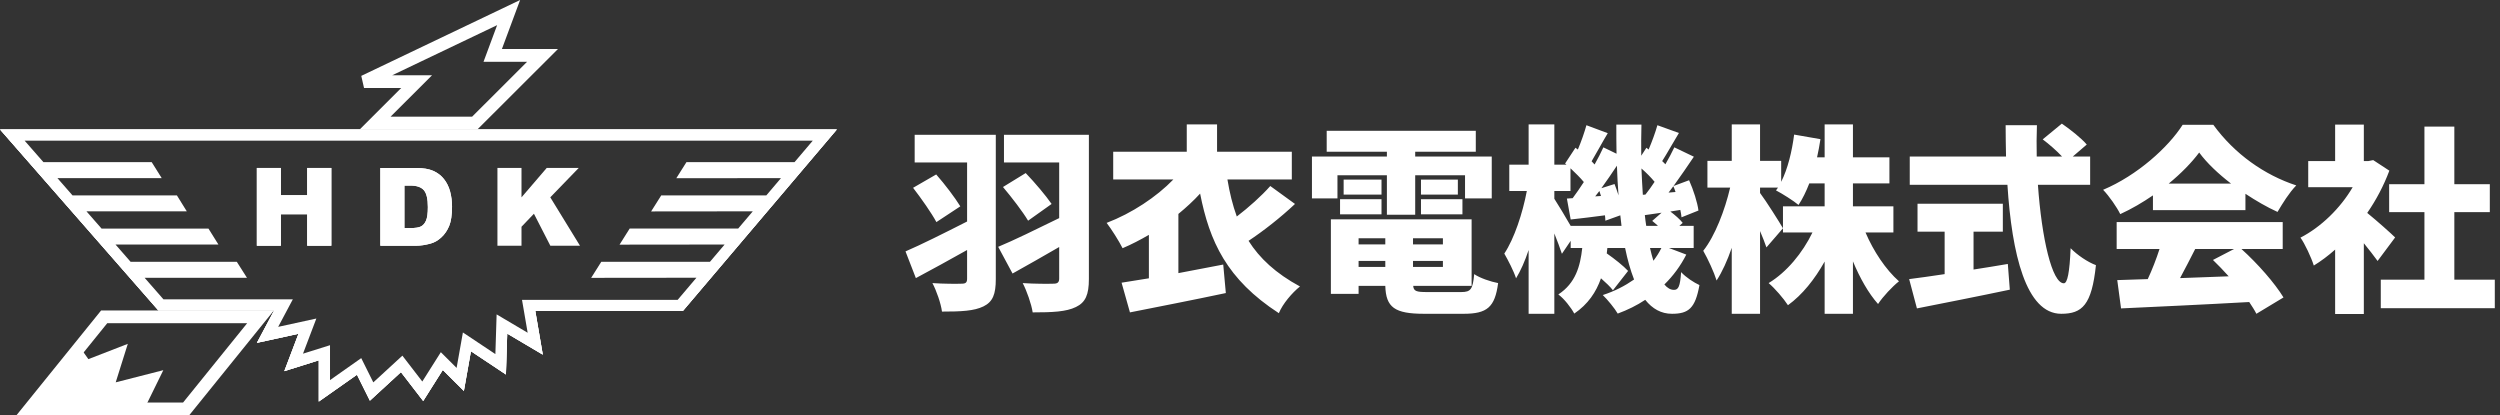 <svg width="301" height="50" viewBox="0 0 301 50" fill="none" xmlns="http://www.w3.org/2000/svg">
<rect x="0" y="0" width="301" height="50" fill="#333333" stroke="none"/>
<g clip-path="url(#clip0_1115_3508)">
<path d="M92.917 24.831L100.758 15.586H0L7.993 24.719L8.118 24.861L19.069 37.377H33.01L30.933 41.277L35.942 40.183L34.233 44.684L38.381 43.383V48.348L42.982 45.111L44.539 48.236L48.276 44.8L50.953 48.277L53.315 44.538L55.851 47.068L56.701 42.282L60.916 45.086L61.07 40.162L65.351 42.695L64.45 37.443H82.216L92.919 24.825L92.917 24.831ZM89.119 28.115V28.086H76.391V28.855H88.489L85.702 32.142V32.084H72.974V32.853H85.098L81.858 36.674H63.535L64.309 41.187L60.338 38.838L60.186 43.679L56.147 40.99L55.348 45.48L53.177 43.312L50.89 46.931L48.372 43.662L44.772 46.973L43.273 43.964L39.153 46.862V42.334L35.517 43.474L37.168 39.126L32.396 40.168L34.292 36.606H19.42L16.137 32.857H27.936V32.088H15.466L12.64 28.859H24.521V28.09H11.966L9.14 24.861H20.721V24.093H8.468L5.642 20.864H17.691V20.095H4.968L1.696 16.355H99.098L95.926 20.095H83.223V20.864H95.275L92.536 24.095H80.192V24.863H91.883L89.119 28.123V28.115Z" fill="white"/>
<path d="M0 15.586H100.758L82.212 37.446H64.446L65.347 42.699L61.066 40.166L60.911 45.09L56.698 42.286L55.847 47.071L53.312 44.542L50.95 48.281L48.272 44.804L44.535 48.24L42.978 45.115L38.377 48.352V43.387L34.229 44.688L35.938 40.187L30.929 41.281L33.006 37.381H19.069L0 15.586ZM43.49 43.112L44.947 46.038L48.447 42.82L50.846 45.934L53.077 42.403L54.975 44.298L55.733 40.029L59.643 42.632L59.793 37.852L63.53 40.062L62.85 36.105H81.588L83.85 33.439L71.176 33.453L72.396 31.517H85.483L87.244 29.441L74.593 29.455L75.813 27.519H88.875L90.636 25.444L78.394 25.457L79.615 23.522H92.268L94.03 21.446L81.427 21.459L82.647 19.524H95.66L97.855 16.937H2.966L5.23 19.524H18.267L19.47 21.446H6.913L8.73 23.524H21.299L22.49 25.446H10.412L12.23 27.523H25.1L26.3 29.445H13.91L15.727 31.523H28.513L29.734 33.445H17.41L19.683 36.043H35.255L33.493 39.353L38.089 38.35L36.481 42.582L39.733 41.561V45.765L43.492 43.118L43.49 43.112Z" fill="white"/>
<path d="M30.922 20.223H33.819V23.5H36.986V20.223H39.896V29.587H36.986V25.798H33.819V29.587H30.922V20.223Z" fill="white"/>
<path d="M45.795 20.225H50.101C50.95 20.225 51.636 20.34 52.157 20.569C52.679 20.799 53.112 21.128 53.453 21.558C53.793 21.989 54.042 22.489 54.194 23.059C54.348 23.63 54.425 24.236 54.425 24.874C54.425 25.875 54.311 26.652 54.082 27.201C53.853 27.753 53.538 28.214 53.131 28.587C52.727 28.96 52.29 29.208 51.826 29.331C51.191 29.502 50.615 29.587 50.1 29.587H45.793V20.223L45.795 20.225ZM48.692 22.345V27.461H49.403C50.009 27.461 50.438 27.393 50.694 27.259C50.95 27.124 51.15 26.89 51.295 26.555C51.439 26.221 51.512 25.679 51.512 24.93C51.512 23.938 51.351 23.257 51.026 22.892C50.702 22.525 50.163 22.343 49.412 22.343H48.688L48.692 22.345Z" fill="white"/>
<path d="M59.891 20.223H62.788V23.761L65.823 20.223H69.677L66.254 23.757L69.831 29.587H66.262L64.285 25.735L62.788 27.301V29.587H59.891V20.223Z" fill="white"/>
<path d="M30.922 20.223H33.819V23.5H36.986V20.223H39.896V29.587H36.986V25.798H33.819V29.587H30.922V20.223Z" fill="white"/>
<path d="M45.795 20.225H50.101C50.95 20.225 51.636 20.34 52.157 20.569C52.679 20.799 53.112 21.128 53.453 21.558C53.793 21.989 54.042 22.489 54.194 23.059C54.348 23.63 54.425 24.236 54.425 24.874C54.425 25.875 54.311 26.652 54.082 27.201C53.853 27.753 53.538 28.214 53.131 28.587C52.727 28.96 52.29 29.208 51.826 29.331C51.191 29.502 50.615 29.587 50.1 29.587H45.793V20.223L45.795 20.225ZM48.692 22.345V27.461H49.403C50.009 27.461 50.438 27.393 50.694 27.259C50.95 27.124 51.15 26.89 51.295 26.555C51.439 26.221 51.512 25.679 51.512 24.93C51.512 23.938 51.351 23.257 51.026 22.892C50.702 22.525 50.163 22.343 49.412 22.343H48.688L48.692 22.345Z" fill="white"/>
<path d="M57.477 15.587H43.305L48.302 10.598H43.83L43.497 9.135L62.622 0L60.43 5.9H67.179L57.477 15.587ZM47.024 14.05H56.839L63.462 7.438H58.216L59.854 3.027L47.224 9.06H52.02L47.022 14.05H47.024Z" fill="white"/>
<path d="M22.778 50.001H1.977L12.175 37.379H32.977L22.778 50.001ZM5.197 48.463H22.043L29.757 38.916H12.911L5.197 48.463Z" fill="white"/>
<path d="M17.375 49.233L19.664 44.568L13.931 46.034L15.388 41.398L10.641 43.24L9.609 41.781L3.586 49.233" fill="white"/>
<path d="M92.917 24.831L100.758 15.586H0L7.993 24.719L8.118 24.861L19.069 37.377H33.01L30.933 41.277L35.942 40.183L34.233 44.684L38.381 43.383V48.348L42.982 45.111L44.539 48.236L48.276 44.8L50.953 48.277L53.315 44.538L55.851 47.068L56.701 42.282L60.916 45.086L61.07 40.162L65.351 42.695L64.45 37.443H82.216L92.892 24.858L92.919 24.825L92.917 24.831ZM85.748 32.092H72.972L72.566 32.861H85.096L81.856 36.681H63.533L64.308 41.194L60.336 38.846L60.184 43.687L56.145 40.998L55.346 45.488L53.175 43.32L50.888 46.939L48.37 43.67L44.77 46.981L43.271 43.971L39.151 46.87V42.342L35.515 43.481L37.166 39.134L32.394 40.176L34.29 36.614H19.42L16.137 32.864H28.456L27.936 32.096H15.466L12.64 28.867H25.047L24.523 28.098H11.966L9.14 24.869H21.227L20.721 24.1H8.468L5.642 20.871H18.211L17.689 20.103H4.968L1.696 16.362H99.098L95.926 20.103H83.223L82.816 20.871H95.275L92.536 24.102H80.192L79.786 24.871H91.883L85.748 32.092ZM89.144 28.102H76.392L75.986 28.871H88.493" fill="white"/>
</g>
<path d="M119.894 16.228H110.126V19.564H116.438V26.668C113.702 28.06 110.87 29.476 109.022 30.268L110.27 33.484C112.118 32.5 114.302 31.3 116.438 30.1V33.556C116.438 34.012 116.27 34.156 115.79 34.156C115.31 34.18 113.582 34.18 112.262 34.084C112.742 34.972 113.294 36.556 113.414 37.516C115.718 37.516 117.278 37.444 118.406 36.892C119.534 36.34 119.894 35.428 119.894 33.604V16.228ZM109.934 22.612C110.918 23.884 112.166 25.66 112.742 26.74L115.622 24.844C114.974 23.788 113.774 22.204 112.718 21.004L109.934 22.612ZM131.102 16.228H120.878V19.564H127.526V26.26C124.79 27.604 121.982 28.972 120.182 29.716L121.91 32.932C123.59 31.996 125.582 30.868 127.526 29.74V33.532C127.526 33.988 127.334 34.156 126.854 34.156C126.326 34.18 124.502 34.18 123.134 34.084C123.614 34.996 124.19 36.628 124.334 37.612C126.71 37.612 128.366 37.54 129.542 36.964C130.694 36.412 131.102 35.476 131.102 33.604V16.228ZM120.758 22.516C121.814 23.764 123.158 25.516 123.782 26.572L126.614 24.556C125.918 23.548 124.622 22.012 123.494 20.836L120.758 22.516ZM152.942 22.396C151.886 23.596 150.35 24.964 148.91 26.068C148.406 24.676 148.046 23.212 147.782 21.604H155.534V18.268H146.534V14.98H142.886V18.268H134.03V21.604H141.278C139.238 23.716 136.262 25.684 133.238 26.836C133.814 27.58 134.726 29.02 135.158 29.884C136.238 29.428 137.294 28.876 138.326 28.276V33.508C137.126 33.7 135.998 33.892 135.038 34.036L136.046 37.612C139.31 36.964 143.63 36.124 147.59 35.284L147.278 31.852C145.502 32.188 143.654 32.548 141.878 32.884V25.756C142.814 24.988 143.702 24.172 144.494 23.308C145.622 29.044 147.686 33.628 153.974 37.708C154.43 36.58 155.582 35.236 156.518 34.492C153.59 32.908 151.646 31.084 150.326 28.996C152.102 27.82 154.19 26.188 155.918 24.556L152.942 22.396ZM161.03 21.1H166.982V25.852H170.39V21.1H176.39V23.884H179.606V18.844H170.39V18.268H177.686V15.748H159.734V18.268H166.982V18.844H157.958V23.884H161.03V21.1ZM171.086 25.804H176.078V23.98H171.086V25.804ZM171.086 21.628V23.428H175.526V21.628H171.086ZM166.334 21.628H161.774V23.428H166.334V21.628ZM161.342 25.804H166.334V23.98H161.342V25.804ZM163.574 31.42H166.79V32.14H163.574V31.42ZM166.79 28.684V29.428H163.574V28.684H166.79ZM173.726 29.428H170.126V28.684H173.726V29.428ZM170.126 32.14V31.42H173.726V32.14H170.126ZM171.806 35.164C170.558 35.164 170.198 35.068 170.15 34.42H177.182V26.404H160.238V35.38H163.574V34.42H166.79C166.862 37.012 167.918 37.78 171.47 37.78H176.222C179.054 37.78 179.99 36.988 180.374 34.084C179.486 33.916 178.19 33.484 177.494 33.004C177.326 34.828 177.086 35.164 175.934 35.164H171.806ZM200.03 29.86C199.766 30.412 199.43 30.916 199.07 31.396C198.926 30.916 198.782 30.412 198.662 29.86H200.03ZM189.11 27.196C188.51 26.14 187.574 24.604 187.142 23.932V22.996H189.086V20.26C189.662 20.812 190.262 21.388 190.694 21.916C190.238 22.612 189.782 23.284 189.35 23.86L188.654 23.908L189.11 26.428C190.406 26.284 191.798 26.116 193.238 25.924C193.262 26.164 193.286 26.38 193.286 26.572L195.086 25.924C195.134 26.356 195.182 26.788 195.23 27.196H189.11ZM192.062 23.644L192.566 22.996C192.638 23.188 192.686 23.38 192.758 23.596L192.062 23.644ZM192.806 22.66C193.43 21.796 194.078 20.86 194.678 19.948C194.726 21.172 194.774 22.372 194.87 23.524C194.726 23.068 194.558 22.588 194.39 22.156L192.806 22.66ZM197.798 23.452C197.726 22.42 197.678 21.364 197.63 20.284C198.206 20.788 198.782 21.364 199.214 21.892C198.854 22.444 198.47 22.972 198.11 23.428L197.798 23.452ZM200.894 23.188C201.086 22.948 201.278 22.684 201.47 22.42C201.566 22.636 201.662 22.876 201.734 23.116L200.894 23.188ZM198.206 27.196C198.134 26.764 198.086 26.332 198.038 25.9C198.686 25.804 199.358 25.708 200.054 25.612L198.926 26.596C199.142 26.764 199.382 26.98 199.622 27.196H198.206ZM200.942 29.86H203.918V27.196H202.19L202.598 26.836C202.286 26.428 201.686 25.9 201.11 25.468L202.31 25.276C202.382 25.612 202.43 25.9 202.454 26.164L204.494 25.348C204.374 24.388 203.894 22.876 203.366 21.7L201.494 22.396C202.334 21.244 203.174 19.996 203.942 18.868L201.59 17.74C201.302 18.364 200.918 19.06 200.51 19.78C200.39 19.66 200.27 19.516 200.126 19.396C200.726 18.46 201.422 17.188 202.142 16.012L199.55 15.076C199.31 15.94 198.902 17.044 198.494 18.004L198.23 17.788L197.606 18.748C197.582 17.524 197.606 16.276 197.63 15.004H194.606C194.606 16.18 194.606 17.356 194.63 18.508L193.046 17.74C192.758 18.364 192.398 19.084 191.99 19.804C191.87 19.684 191.75 19.54 191.63 19.42C192.206 18.46 192.878 17.188 193.574 16.036L191.006 15.076C190.766 15.94 190.382 17.044 189.974 18.004L189.686 17.788L188.438 19.684L188.606 19.828H187.142V14.98H184.046V19.828H181.718V22.996H183.83C183.326 25.66 182.318 28.732 181.118 30.532C181.574 31.324 182.246 32.62 182.534 33.508C183.086 32.596 183.614 31.42 184.046 30.1V37.78H187.142V28.108C187.502 28.996 187.838 29.908 188.054 30.556L189.11 28.996V29.86H190.502C190.262 32.044 189.71 34.084 187.622 35.452C188.318 35.956 189.158 37.036 189.542 37.756C191.198 36.628 192.182 35.164 192.758 33.508C193.334 34.012 193.886 34.54 194.198 34.948L196.022 32.62C195.47 32.02 194.414 31.18 193.454 30.508L193.526 29.86H195.662C195.95 31.276 196.31 32.548 196.742 33.652C195.638 34.42 194.39 35.068 192.974 35.524C193.55 36.076 194.414 37.132 194.774 37.756C195.95 37.324 197.078 36.772 198.086 36.1C198.95 37.18 200.006 37.78 201.302 37.78C203.318 37.78 204.11 37.108 204.614 34.324C203.942 34.012 203.006 33.412 202.406 32.764C202.286 34.516 202.07 34.9 201.542 34.9C201.134 34.9 200.75 34.684 200.39 34.252C201.446 33.22 202.334 32.02 203.03 30.652L200.942 29.86ZM227.966 27.988V24.844H223.094V22.084H227.486V18.94H223.094V14.98H219.686V18.94H218.774C218.942 18.22 219.062 17.5 219.182 16.756L216.014 16.204C215.75 18.244 215.246 20.332 214.454 21.892V19.372H211.91V14.98H208.502V19.372H205.574V22.588H208.31C207.686 25.276 206.486 28.42 205.07 30.196C205.622 31.156 206.366 32.764 206.678 33.772C207.35 32.74 207.974 31.372 208.502 29.836V37.78H211.91V27.82C212.222 28.54 212.486 29.236 212.678 29.788L214.67 27.484C214.286 26.812 212.606 24.148 211.91 23.236V22.588H214.07C213.974 22.708 213.902 22.828 213.83 22.924C214.574 23.308 215.942 24.172 216.542 24.676C217.022 23.956 217.454 23.068 217.838 22.084H219.686V24.844H214.67V27.988H218.222C217.022 30.46 215.126 32.764 212.942 34.084C213.686 34.708 214.742 35.932 215.27 36.748C217.022 35.476 218.486 33.628 219.686 31.492V37.78H223.094V31.468C223.934 33.484 224.966 35.308 226.118 36.604C226.694 35.716 227.846 34.492 228.638 33.868C227.054 32.476 225.566 30.244 224.606 27.988H227.966ZM237.614 27.892H241.142V24.532H230.87V27.892H234.134V33.004C232.526 33.244 231.038 33.46 229.862 33.604L230.798 37.132C233.942 36.508 238.118 35.692 241.982 34.876L241.742 31.78C240.374 32.02 238.982 32.236 237.614 32.452V27.892ZM251.654 22.252V18.844H249.566L251.246 17.404C250.598 16.636 249.254 15.58 248.246 14.884L245.942 16.78C246.71 17.356 247.622 18.148 248.27 18.844H245.222C245.198 17.596 245.198 16.324 245.246 15.076H241.478C241.478 16.324 241.502 17.596 241.526 18.844H229.934V22.252H241.694C242.222 30.556 243.926 37.78 248.174 37.78C250.694 37.78 251.846 36.724 252.35 31.924C251.366 31.564 250.094 30.7 249.302 29.884C249.182 32.812 248.918 34.108 248.486 34.108C247.07 34.108 245.822 28.732 245.366 22.252H251.654ZM261.11 22.108C262.598 20.884 263.87 19.588 264.782 18.364C265.694 19.612 267.062 20.908 268.622 22.108H261.11ZM259.214 25.3H270.35V23.332C271.622 24.172 272.942 24.94 274.214 25.516C274.838 24.46 275.606 23.212 276.47 22.324C272.654 21.076 269.054 18.556 266.486 15.028H262.79C261.062 17.74 257.318 21.124 253.214 22.852C253.934 23.596 254.87 24.94 255.278 25.78C256.646 25.156 257.99 24.364 259.214 23.524V25.3ZM268.982 29.98L266.438 31.3C267.062 31.9 267.71 32.572 268.334 33.268C266.366 33.34 264.374 33.412 262.478 33.484C263.078 32.38 263.702 31.156 264.302 29.98H268.982ZM274.838 29.98V26.74H254.846V29.98H260.006C259.622 31.18 259.118 32.476 258.59 33.604C257.246 33.652 256.022 33.7 254.918 33.724L255.374 37.132C259.478 36.94 265.286 36.676 270.806 36.364C271.142 36.868 271.454 37.348 271.67 37.78L274.934 35.812C273.878 34.084 271.862 31.78 269.87 29.98H274.838ZM288.374 28.588C287.894 28.108 286.166 26.572 285.014 25.636C286.094 24.076 287.006 22.348 287.678 20.548L285.734 19.276L285.134 19.396H284.606V15.004H281.15V19.396H277.91V22.54H283.262C281.774 25.084 279.446 27.34 276.974 28.612C277.478 29.284 278.294 31.036 278.582 31.972C279.446 31.444 280.31 30.796 281.15 30.052V37.804H284.606V29.284C285.23 30.052 285.83 30.82 286.262 31.42L288.374 28.588ZM295.502 33.676V25.54H299.774V22.18H295.502V15.244H291.902V22.18H287.654V25.54H291.902V33.676H286.646V37.108H300.374V33.676H295.502Z" fill="white"/>
<defs>
<clipPath id="clip0_1115_3508">
<rect width="100.758" height="50" fill="white"/>
</clipPath>
</defs>
</svg>
